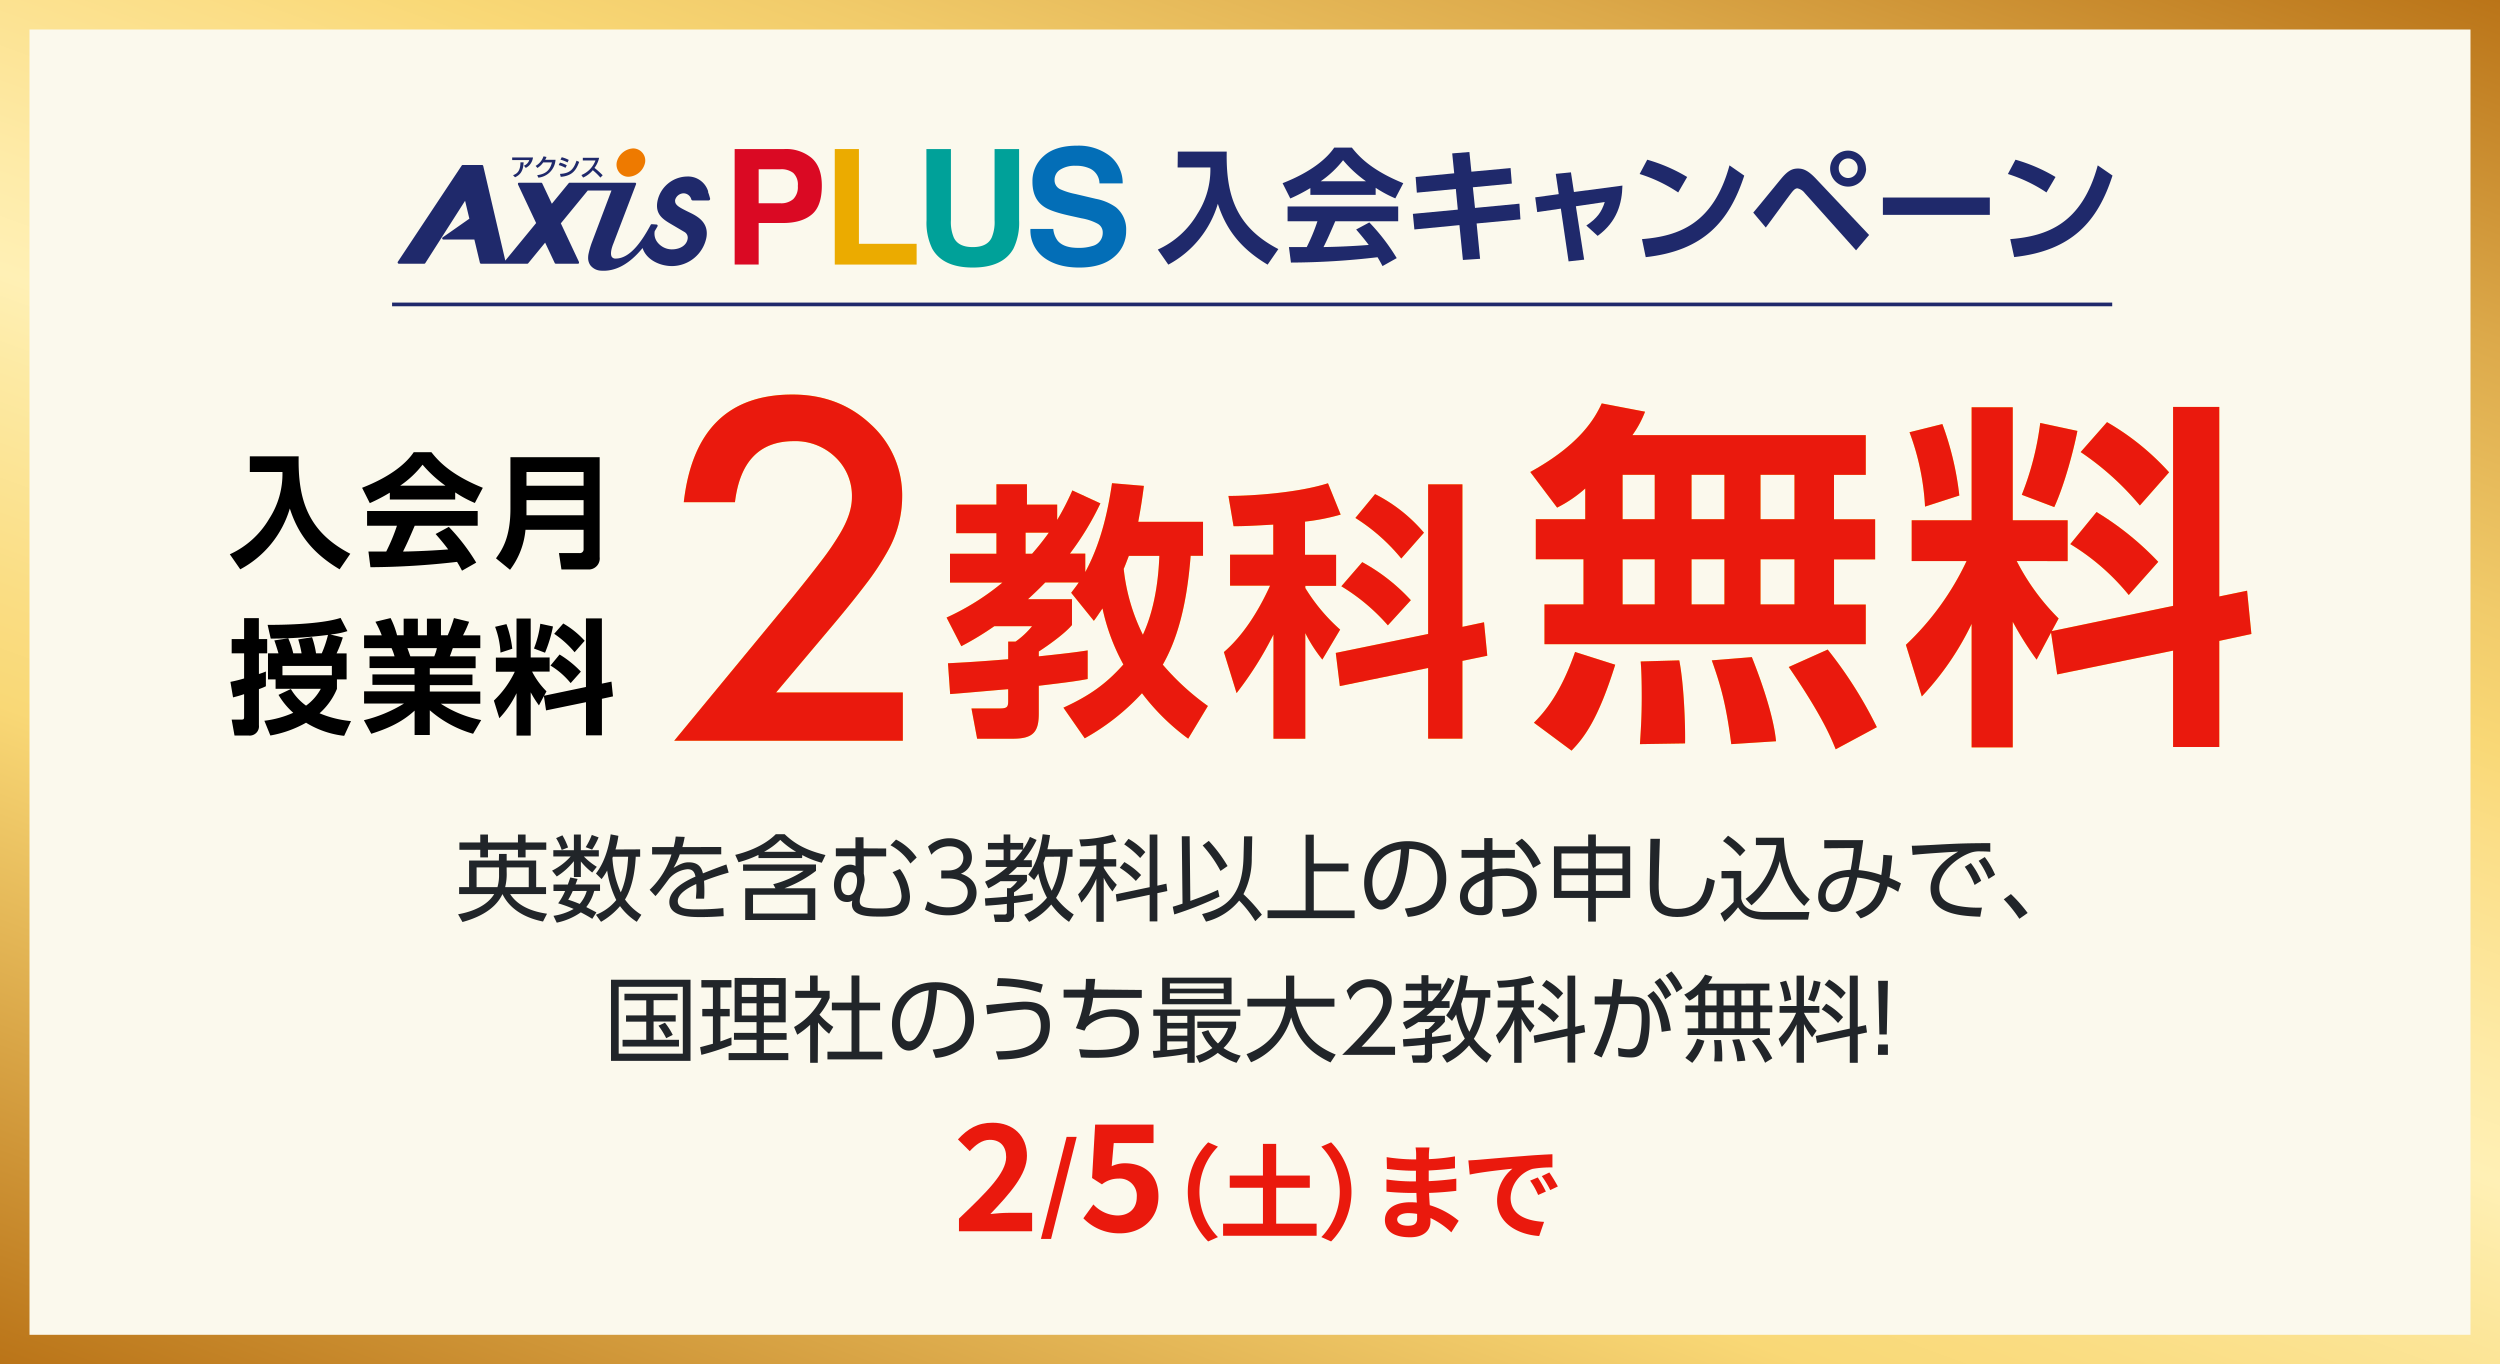 <svg id="レイヤー_1" data-name="レイヤー 1" xmlns="http://www.w3.org/2000/svg" xmlns:xlink="http://www.w3.org/1999/xlink" viewBox="0 0 678 370"><defs><style>.cls-1{fill:#fbf9ed;}.cls-2{fill:url(#名称未設定グラデーション);}.cls-3{fill:#1f296b;}.cls-4{fill:#da0923;}.cls-5{fill:#ebab00;}.cls-6{fill:#00a199;}.cls-7{fill:#036eb7;}.cls-8{fill:#ee7a00;}.cls-9{fill:#212529;}.cls-10{fill:#fff237;}.cls-11{fill:#fff23f;}.cls-12{fill:#ea190d;}.cls-13{fill:none;stroke:#1f296b;stroke-miterlimit:10;}</style><linearGradient id="名称未設定グラデーション" x1="239.89" y1="-827.42" x2="438.11" y2="-282.8" gradientTransform="matrix(1, 0, 0, -1, 0, -370.11)" gradientUnits="userSpaceOnUse"><stop offset="0" stop-color="#ba7418"/><stop offset="0.29" stop-color="#f9d876"/><stop offset="0.34" stop-color="#fadd83"/><stop offset="0.44" stop-color="#fdeaa4"/><stop offset="0.48" stop-color="#fff0b5"/><stop offset="0.53" stop-color="#feeba8"/><stop offset="0.63" stop-color="#fbde87"/><stop offset="0.67" stop-color="#f9d876"/><stop offset="0.73" stop-color="#f1cb6a"/><stop offset="0.85" stop-color="#dca94a"/><stop offset="1" stop-color="#ba7418"/></linearGradient></defs><rect class="cls-1" width="678" height="370"/><path class="cls-2" d="M670,8V362H8V8H670m8-8H0V370H678Z"/><path class="cls-3" d="M319.42,41.12h13.27c-.24,11.78,2.53,20.49,14,26.43l-2.91,4.22c-7.42-4.42-11.3-9.66-13.5-16.51a27.62,27.62,0,0,1-13.43,16.51L314,67.68a23.71,23.71,0,0,0,10.7-9.62,22.29,22.29,0,0,0,3.55-12.65h-8.88Z"/><path class="cls-3" d="M355.37,51a46.77,46.77,0,0,1-5.44,2.83l-2.09-4.15c8.2-3.21,12.22-7,14-9.65h4.79c1.82,2.29,5.13,6.07,13.94,9.65l-2.16,4.12a33,33,0,0,1-5.33-2.87v1.92H355.37Zm19.57,21.16c-.37-.68-.61-1.18-1.35-2.4a207.29,207.29,0,0,1-23.49,1.45L349.56,67h4.83a50.84,50.84,0,0,0,2.9-7h-8.1V56h30v4H362.12c-1.29,3-2.13,4.93-3.18,7,1.08,0,6.72-.13,12.26-.57-.75-1-1.63-2.13-3.41-4.19l3.57-1.92A54.12,54.12,0,0,1,378.79,70Zm-4.49-23a33.31,33.31,0,0,1-6.21-5.71,27.43,27.43,0,0,1-6.07,5.71Z"/><path class="cls-3" d="M409.67,45.58l.34,4.21-10.57,1,.58,5.6,12.05-1.15.27,4.25-11.88,1.12.94,9.58-4.66.31-.94-9.45-12.22,1.18L383.17,58l12.19-1.15-.54-5.6-10.57,1L383.92,48l10.46-1-.54-5.4,4.66-.38.54,5.34Z"/><path class="cls-3" d="M429.62,70.42l-4.22.47-2.1-14.31-6.41.94-.54-4,6.38-.87-.81-5.5,4.12-.41.81,5.33L440,50.33c-.1,4.73-1.38,9.76-6.72,13.64l-3.07-2.8c2.94-2,4.12-3.61,5-6.38l-7.83,1.15Z"/><path class="cls-3" d="M455.13,52.19a40.6,40.6,0,0,0-10.46-5l2.06-3.88A45.07,45.07,0,0,1,457.56,48Zm-9.82,12.66c10-.81,19.41-4.15,23.73-20l4,2.78C469,60.09,462,68,446.32,69.74Z"/><path class="cls-3" d="M475.48,57.66c1.28-1.49,6.65-8.1,7.76-9.42,1.76-2.06,2.94-2.53,4.36-2.53s2.77.47,5.06,2.94L506.9,63.73l-3.54,4.16L489.45,52.36a3.35,3.35,0,0,0-2-1.28c-.67,0-1.21.67-1.85,1.52-1.12,1.45-5.74,7.83-6.72,9.11Zm30.61-11.95a4.88,4.88,0,1,1-4.9-4.86h0a4.88,4.88,0,0,1,4.86,4.86Zm-7.42,0a2.57,2.57,0,0,0,2.56,2.57,2.61,2.61,0,0,0,2.57-2.57,2.57,2.57,0,1,0-5.13-.32A1.71,1.71,0,0,0,498.67,45.71Z"/><path class="cls-3" d="M539.64,53.57v4.7h-29v-4.7Z"/><path class="cls-3" d="M555,52.19a40.6,40.6,0,0,0-10.46-5l2.06-3.88A45.28,45.28,0,0,1,557.46,48Zm-9.82,12.66c10-.81,19.41-4.15,23.73-20l4,2.76c-4,12.46-11,20.39-26.67,22.11Z"/><path class="cls-4" d="M220.13,58.19c-1.84,1.53-4.46,2.3-7.86,2.29h-6.52V71.75h-6.51V40.42H212.7a10.84,10.84,0,0,1,7.41,2.42q2.77,2.43,2.77,7.51C222.88,54,222,56.66,220.13,58.19Zm-5-11.29a5.29,5.29,0,0,0-3.48-1h-5.9v9.23h5.9A5,5,0,0,0,215.13,54a4.58,4.58,0,0,0,1.24-3.57A4.33,4.33,0,0,0,215.13,46.9Z"/><path class="cls-5" d="M226.39,40.42h6.55v25.7h15.65v5.63h-22.2Z"/><path class="cls-6" d="M251.24,40.42h6.65V59.66a10.88,10.88,0,0,0,.76,4.72c.79,1.75,2.52,2.63,5.17,2.63s4.36-.88,5.15-2.63a10.88,10.88,0,0,0,.76-4.72V40.42h6.65V59.68a16.07,16.07,0,0,1-1.55,7.78q-2.88,5.1-11,5.1t-11-5.1a16.07,16.07,0,0,1-1.55-7.78Z"/><path class="cls-7" d="M285.65,62.08a6.25,6.25,0,0,0,1.2,3.21q1.62,1.93,5.57,1.93a12,12,0,0,0,3.85-.51,3.64,3.64,0,0,0,2.79-3.63,2.65,2.65,0,0,0-1.37-2.4,14.25,14.25,0,0,0-4.35-1.47L290,58.47q-5-1.11-6.87-2.41C281,54.62,280,52.36,280,49.28a9,9,0,0,1,3.1-7c2.07-1.86,5.1-2.78,9.1-2.78a14,14,0,0,1,8.56,2.62,9.36,9.36,0,0,1,3.71,7.62h-6.29a4.52,4.52,0,0,0-2.53-4,8.73,8.73,0,0,0-3.9-.78,7.4,7.4,0,0,0-4.14,1A3.23,3.23,0,0,0,286,48.82a2.68,2.68,0,0,0,1.53,2.5,19,19,0,0,0,4.16,1.3l5.5,1.3a13.9,13.9,0,0,1,5.42,2.27,7.71,7.71,0,0,1,2.8,6.4,9,9,0,0,1-3.32,7.13q-3.33,2.84-9.38,2.84T283,69.76a9.21,9.21,0,0,1-3.55-7.68Z"/><path class="cls-3" d="M144.55,42.71a3.91,3.91,0,0,1-.75,1.82,3.29,3.29,0,0,1-1.22,1l-.49-.59a2.47,2.47,0,0,0,1.45-1.53H138.9v-.7Zm-5.41,4.81c1-.4,2-1,2-3.5H142c-.08,2.54-1.06,3.46-2.32,4.06Z"/><path class="cls-3" d="M150.66,43.34A5.21,5.21,0,0,1,146,48.18l-.31-.67c2.15-.32,3.41-1.14,4-3.47h-2.36a5.54,5.54,0,0,1-1.58,1.51l-.49-.56a4.68,4.68,0,0,0,2.14-2.59l.81.16a3.28,3.28,0,0,1-.37.78Z"/><path class="cls-3" d="M153.92,44.05A9.33,9.33,0,0,0,152,43.3l.34-.66a8.19,8.19,0,0,1,1.91.73Zm-.56,1.47a8.67,8.67,0,0,0-1.84-.75l.34-.67a7.59,7.59,0,0,1,1.85.73Zm-1.49,1.64c2.48-.13,3.63-1,4.48-3.58l.72.32c-.79,2.23-1.87,3.8-5,4.06Z"/><path class="cls-3" d="M157.68,47.47a6.83,6.83,0,0,0,3.81-3.95h-3.43V42.8h4.42a6.82,6.82,0,0,1-1.26,2.73,25.75,25.75,0,0,1,2.23,2l-.62.63a17.7,17.7,0,0,0-2.06-2,7.29,7.29,0,0,1-2.63,2Z"/><path class="cls-8" d="M170.45,47.94a4.81,4.81,0,0,0,4.49-3.82,3.22,3.22,0,0,0-.71-2.68,3.31,3.31,0,0,0-2.55-1.19A4.86,4.86,0,0,0,167.26,44a3.41,3.41,0,0,0,.71,2.8,3.19,3.19,0,0,0,2.48,1.14"/><path class="cls-3" d="M192.08,52a5.7,5.7,0,0,0-5.74-4.13,8.35,8.35,0,0,0-8.05,6.76c-.58,3.3,1.22,4.67,3.46,6l3.78,2.23a1.78,1.78,0,0,1,.94,2c-.3,1.66-2,2.77-4.31,2.77a5,5,0,0,1-4-2.11,3.78,3.78,0,0,1-.6-2.83c.25-.42.51-.86.76-1.31a.36.36,0,0,0,0-.32.33.33,0,0,0-.27-.17l-1.26-.09a.33.33,0,0,0-.32.18c-2.11,3.92-5.39,9.14-9.47,9.14a1.17,1.17,0,0,1-1.07-.45c-.42-.63-.25-2,.46-3.72L172.48,50a.32.32,0,0,0,0-.3.33.33,0,0,0-.27-.15H154.5a.37.37,0,0,0-.26.12l-4.58,5.59-2.6-5.52a.32.32,0,0,0-.3-.19h-6a.33.33,0,0,0-.28.16.34.34,0,0,0,0,.17.38.38,0,0,0,0,.15l4.92,10.46c-.23.28-6.93,8.45-8.36,10.18L131.05,45a.34.34,0,0,0-.33-.26H125.5a.36.36,0,0,0-.28.15L107.89,71a.3.3,0,0,0,0,.34.32.32,0,0,0,.29.18h6.88a.33.33,0,0,0,.28-.16l10.79-16.91c.11.45.58,2.42,1.16,4.86l-7.22,5.06a.33.33,0,0,0-.13.37.34.34,0,0,0,.32.23h8.39l1.5,6.29a.34.34,0,0,0,.33.26h6.32a.38.38,0,0,0,.15,0H143a.33.33,0,0,0,.25-.12l4.59-5.6,2.6,5.53a.35.35,0,0,0,.3.19h6a.33.33,0,0,0,.28-.16.49.49,0,0,0,0-.17.33.33,0,0,0,0-.14L152.1,60.57l7.3-8.9h6.43l-5.24,13.88a22.45,22.45,0,0,0-1,3.4,5.55,5.55,0,0,0-.09,1,3.42,3.42,0,0,0,.61,2,3.82,3.82,0,0,0,2.66,1.44c4,.37,7.88-1.69,11.5-6.13.95,3.09,4.56,4.9,8,4.9a9.58,9.58,0,0,0,9.29-7.65,6.23,6.23,0,0,0,.12-1.22c0-2.94-2.16-4.44-4.34-5.51l-.9-.44c-2-1-3.35-1.66-3.35-2.8a1.41,1.41,0,0,1,0-.29,2.43,2.43,0,0,1,2.29-1.82,2.19,2.19,0,0,1,2.1,1.64.41.41,0,0,0,.39.29h4.3a.41.41,0,0,0,.32-.15.46.46,0,0,0,.09-.36A18,18,0,0,0,192,52"/><path class="cls-9" d="M135.34,231.58h2.07v1.79h8v7.22h2.68v1.88h-9.74c1.53,2.37,4.43,4.52,10,5.33l-1.09,2.12c-8-1.63-10.25-6-11-7.45-2.19,4.8-7.85,6.76-10.84,7.58l-1.19-2.1c4.28-.76,8-2.52,9.79-5.48h-9.51v-1.88h2.7v-7.22h8.08Zm-3-5.25v2.14h8.13v-2.14h2.07v2.14h5.61v2h-5.61v2.06h-2.07v-2.06h-8.13v2.06h-2.09v-2.06h-5.66v-2h5.66v-2.14Zm3,8.9h-6.09v5.36h5.66a11.46,11.46,0,0,0,.43-3.45Zm2.07,1.28a14.74,14.74,0,0,1-.41,4.08h6.4v-5.36h-6Z"/><path class="cls-9" d="M150.06,232.27v-1.7h5.58v-4.24h1.89v4.24h4.87v1.7h-4.06a17.67,17.67,0,0,0,3.52,2.81l-1.25,1.55a17.85,17.85,0,0,1-3.08-3v4.21h-1.89v-4.29A19.12,19.12,0,0,1,151,237.7l-1.28-1.58a17,17,0,0,0,5.05-3.85Zm6.58,6.1c-.31.86-.41,1.12-.57,1.5h6.66v1.76h-1.58A12.4,12.4,0,0,1,159,246l2.75,1.43-1.12,1.76c-.77-.46-1.35-.84-3.11-1.76a17.57,17.57,0,0,1-6.53,2.8l-.89-1.86a15.89,15.89,0,0,0,5.48-1.86,35.3,35.3,0,0,0-4.21-1.53,17.19,17.19,0,0,0,1.89-3.34H150.1v-1.76H154c.36-1,.51-1.45.67-1.91Zm-4.31-7.86a15.18,15.18,0,0,0-1.51-3.21l1.71-.76a17.89,17.89,0,0,1,1.53,3.29Zm3,11.12A17.74,17.74,0,0,1,154.1,244a32.72,32.72,0,0,1,3.11,1.15,9.16,9.16,0,0,0,1.91-3.52Zm3.51-11.88a18.72,18.72,0,0,0,1.66-3.32l1.84.67a19.42,19.42,0,0,1-1.76,3.31Zm14.77.59v2h-1.2c-.08,1.52-.38,7.54-2.91,11.6a15.28,15.28,0,0,0,4.44,4.15L172.69,250a17,17,0,0,1-4.54-4.26A19.45,19.45,0,0,1,163,250l-1.38-1.91a13.38,13.38,0,0,0,5.51-4,27,27,0,0,1-2.47-8,14.89,14.89,0,0,1-1.51,2.32l-1.53-1.51c.84-1.12,3-4.05,4-10.63l2.09.41a25.91,25.91,0,0,1-.79,3.7Zm-7.4,2c0,.07-.1.28-.12.38a26.61,26.61,0,0,0,2.26,9.28c.54-1.1,1.74-4.23,2-9.66Z"/><path class="cls-9" d="M195.6,229.7v2H184.35a21,21,0,0,1-1.68,3.67c1.79-1.07,2.81-1.51,4.08-1.51,1.73,0,3.37.57,3.88,3,.58-.23,4.08-1.63,6.37-2.42l.61,2.21c-2.06.59-3.87,1.15-6.68,2.22.08.9.1,2,.1,2.91,0,.36,0,1.12-.07,1.94h-2.22c0-.59.13-1.53.13-2.45,0-.43,0-.87-.05-1.53-2,.92-5,2.55-5,4.64,0,2.24,2.83,2.24,5.63,2.24a65.8,65.8,0,0,0,6.73-.35l.08,2.19c-1.45.1-3.67.25-6.09.25-2.88,0-8.65,0-8.65-4.1,0-3.47,4.57-5.76,7.09-6.88-.28-1.51-1-2-2.17-2a7.56,7.56,0,0,0-5,2.6c-1.18,1.61-2.86,3.85-3.68,4.69l-1.58-1.71a22.06,22.06,0,0,0,5.92-9.58h-5.25v-2h5.86a18.49,18.49,0,0,0,.54-2.86l2.44.1a26.22,26.22,0,0,1-.63,2.76Z"/><path class="cls-9" d="M217.53,232.71H205.7v-.87a29.77,29.77,0,0,1-5.41,2l-.89-2c2-.49,7.39-2,11-5.61h2.4c3.14,3,6.32,4.46,11.07,5.66l-1,2.09a23.3,23.3,0,0,1-5.3-2.09Zm3.57,8.18v8.62h-19v-8.62h8.19l-.59-1.09a27.62,27.62,0,0,0,8.24-3.63H201.52v-1.73H221.3v1.73a32.7,32.7,0,0,1-8.54,4.72Zm-2.1,1.76H204.22v5.1H219ZM215.9,231a21.83,21.83,0,0,1-4.29-3.23,19,19,0,0,1-4.38,3.23Z"/><path class="cls-9" d="M240.33,230.11v2.14h-6.07v4.69a8.91,8.91,0,0,1,.23,1.71,11.33,11.33,0,0,1-1,4,5.7,5.7,0,0,0-.33,1.73c0,1.43.94,2,5.22,2,2.88,0,6.12,0,6.12-3.44a11.93,11.93,0,0,0-2.44-6.4l2-.86a13.52,13.52,0,0,1,2.73,7.42c0,5.48-5.1,5.48-8.21,5.48s-7.54-.08-7.54-3.34a6.64,6.64,0,0,1,.1-1,2.55,2.55,0,0,1-1.45.38c-2.86,0-3.52-2.88-3.52-4.56,0-3,1.7-5.56,4.41-5.56a2.87,2.87,0,0,1,1.43.36v-2.65h-5.33v-2.14H232v-3h2.19v3Zm-12.22,10c0,1.24.34,2.65,2,2.65s2.32-2.3,2.32-3.95c0-1.48-.54-2.27-1.86-2.27s-2.46,1.46-2.46,3.54Zm18.79-5.92a14.59,14.59,0,0,0-5.4-4.95l1.5-1.55a15.23,15.23,0,0,1,5.61,4.87Z"/><path class="cls-9" d="M251.57,244.46a9.88,9.88,0,0,0,5.56,1.61c3.95,0,5.31-2.3,5.31-4.11,0-2.14-1.84-3.72-5.31-3.72h-1.86v-2.17h1.89c3,0,4.1-1.86,4.1-3.41,0-2-1.55-3.14-3.77-3.14a6.32,6.32,0,0,0-4.9,2.29l-.91-2.21a8.68,8.68,0,0,1,5.81-2.27c2.9,0,6.09,1.65,6.09,5.2a4.6,4.6,0,0,1-3,4.41c2.68.87,4.26,2.6,4.26,5.2s-1.89,6.1-7.75,6.1a12.63,12.63,0,0,1-6.25-1.56Z"/><path class="cls-9" d="M281.13,227.79a25.56,25.56,0,0,1-3.57,5.5h2.27v1.86h-4a27.37,27.37,0,0,1-2.32,2.12h5v1.61A14.92,14.92,0,0,1,275,242v1c1.68-.15,3.47-.44,5.08-.67v1.79c-.92.18-2.45.46-5.08.79v3a1.84,1.84,0,0,1-1.53,2.11,1.75,1.75,0,0,1-.56,0h-3.06l-.36-2h2.89c.4,0,.68-.11.68-.62v-2.27c-1.88.23-4.13.41-5.81.51l-.15-2c1.48-.08,4.36-.31,6-.44v-2.32H274a9.35,9.35,0,0,0,1.88-1.89h-4.56a27.83,27.83,0,0,1-3.29,1.94l-.89-1.81a24.23,24.23,0,0,0,6.06-4h-5.86v-1.86h4.84v-2.88h-4.25V228.6h4.25v-2.29H274v2.29h3.5v1.68a19,19,0,0,0,1.81-3.31Zm-6.07,5.5a23.93,23.93,0,0,0,2.34-2.88H274v2.88Zm15.81-3v2.07h-1.33c-.51,6-1.84,9.1-3.14,11.14a20,20,0,0,0,4.8,4.51l-1.28,2a20.15,20.15,0,0,1-4.82-4.71,18.84,18.84,0,0,1-6,4.71l-1.33-1.93a16.36,16.36,0,0,0,6.17-4.62,23.43,23.43,0,0,1-2.35-6.55c-.4.71-.73,1.17-1.12,1.76l-1.6-1.51c1.14-1.55,2.88-4.13,3.9-10.91l2,.23c-.28,1.91-.49,2.86-.72,3.85Zm-7.35,2.07A14.39,14.39,0,0,1,283,234a20.74,20.74,0,0,0,2.22,7.57,22,22,0,0,0,2.32-9.25Z"/><path class="cls-9" d="M299.33,233h3.39v2h-3.39v.33a23.76,23.76,0,0,0,3.55,4.62l-1.2,1.81a21,21,0,0,1-2.35-3.7V250h-2v-11.7a21.3,21.3,0,0,1-4.05,6.48l-.9-2.22a24.16,24.16,0,0,0,4.77-7.55h-4.31v-2h4.49v-3.78c-2.32.26-3.37.29-4.18.31l-.44-1.89a33.48,33.48,0,0,0,9.11-1.35l.94,1.89c-.82.2-1.81.48-3.42.74Zm17,6.65.25,2-2.7.58v7.65h-2.09v-7.21l-8.93,1.86-.25-2,9.18-1.93V226.33h2.09V240.2Zm-8.29-.74a22,22,0,0,0-4.36-3.57l1.25-1.55a21.83,21.83,0,0,1,4.54,3.52Zm1.17-6.22a24.28,24.28,0,0,0-4.33-3.7l1.17-1.5a19.63,19.63,0,0,1,4.56,3.6Z"/><path class="cls-9" d="M330.72,243.16A96.36,96.36,0,0,1,318.46,248l-.41-2.09c1.07-.31,1.76-.54,2.65-.84l-.2-18.28h2.14l.18,17.54c2.91-1.05,4.84-1.76,7.5-3ZM326,247.9c5.86-1.48,10.94-4.31,11.24-15.37l.15-5.71h2.22l-.13,5.84a21.15,21.15,0,0,1-2.26,9.84,41.87,41.87,0,0,1,5,5.56l-1.79,1.76a31.39,31.39,0,0,0-4.36-5.58,17,17,0,0,1-9,5.71Zm5-11.7a34.89,34.89,0,0,0-4.84-6.91l1.66-1.25a38.2,38.2,0,0,1,5.1,6.83Z"/><path class="cls-9" d="M356.3,234.19h9.41v2.14H356.3v10.58h11.07V249H343.76v-2.12h10.32V226.36h2.22Z"/><path class="cls-9" d="M381,246.4c2.63-.28,8.82-1,8.82-8.31,0-2-.61-7.63-7.62-7.86-.23,3-.74,9.23-3.37,13.44-1.5,2.37-3.13,3-4.28,3-2.5,0-4.59-3-4.59-7.17,0-6.93,5-11.37,11.78-11.37,8.26,0,10.48,5.71,10.48,10a10.28,10.28,0,0,1-3.42,8,13.21,13.21,0,0,1-7,2.53ZM375.73,232a9.19,9.19,0,0,0-3.54,7.54c0,1.74.63,4.67,2.44,4.67,1.08,0,1.84-.94,2.5-2.07,2.15-3.67,2.55-8.84,2.81-11.77A9.59,9.59,0,0,0,375.73,232Z"/><path class="cls-9" d="M404.75,235.84a17.06,17.06,0,0,1,3.19-.3,10.72,10.72,0,0,1,6.32,1.58,6.25,6.25,0,0,1,2.5,5.12c0,2.2-1,4.62-4.54,5.79a15.12,15.12,0,0,1-4.54.61l-.38-2.11c2.27,0,7-.13,7-4.36,0-1.61-.87-4.62-6.07-4.62a18.36,18.36,0,0,0-3.47.31v7.8c0,1.2-.43,2.55-3.19,2.55-3.39,0-5.63-2-5.63-5,0-4.33,4.26-6,6.58-6.88v-3.7h-6.15v-2.12h6.15v-3.23h2.24v3.23h6.07v2.12h-6.07Zm-2.22,2.6c-1.5.64-4.43,1.87-4.43,4.64,0,1.41,1,2.94,3.39,2.94.86,0,1-.26,1-.74Zm10.2-11a18.57,18.57,0,0,1,5.15,6.73l-2.09,1.23a19.24,19.24,0,0,0-4.82-6.71Z"/><path class="cls-9" d="M430.71,249.94v-6.42h-9.28v-14h9.28v-3.21h2.09v3.21h9.31v14H432.8v6.42Zm-7.24-18.48v4.08h7.24v-4.08Zm0,5.89v4.26h7.24v-4.26ZM440,231.46h-7.2v4.08H440Zm0,5.89h-7.2v4.26H440Z"/><path class="cls-9" d="M450.17,227.48c-.23,6.88-.34,9.92-.34,12.34,0,3.26.16,6.68,4.95,6.68,6.6,0,7.45-4.59,8.16-8.46l2.14.79c-.81,4.61-2.47,9.86-10.22,9.86-7,0-7.45-4.66-7.45-9.1,0-1.91.16-10.38.18-12.11Z"/><path class="cls-9" d="M472.22,236.2v7.52c.57,2.83,3.29,3.62,6.1,3.62h12.39l-.36,2.07h-11.7c-4.92,0-6.45-2.17-7.29-3.34a27.23,27.23,0,0,1-3.67,3.92l-1.1-2.26a19.64,19.64,0,0,0,3.57-3.12v-6.4h-3.29v-2Zm-.35-4a24.24,24.24,0,0,0-4.59-4.11l1.37-1.45a25.38,25.38,0,0,1,4.7,4Zm1.53,11.55c4.74-3.22,7.7-9,8.36-14.56H476.2v-2h7.6c.13,5,1.4,11.86,7,16.73l-1.5,1.78a22.86,22.86,0,0,1-6.61-12.18,24.14,24.14,0,0,1-7.69,12Z"/><path class="cls-9" d="M503.21,247.32c4.38-1.58,5.71-4.13,6.6-7.83a22.66,22.66,0,0,0-6.12-1.5c-1.38,5.68-2.5,9.33-6.35,9.33a4,4,0,0,1-4.24-3.75,4.14,4.14,0,0,1,0-.61c0-1.25.46-6.73,8.8-7.07.35-1.83.68-4.1.84-5.91l-8,.08v-2.22H505.3c-.33,2.55-.41,3.11-1.25,8.13a25,25,0,0,1,6.15,1.35,50.36,50.36,0,0,0,.56-5.48l2.42.18c-.18,1.83-.38,4-.76,6.09a27.8,27.8,0,0,1,3.13,1.46l-.76,2.29a19.36,19.36,0,0,0-2.86-1.48c-.61,2.5-1.91,6.76-7.34,8.7Zm-5.38-8.7a4.8,4.8,0,0,0-2.71,4.21c0,.48.13,2.47,2.07,2.47,2.29,0,3-1.91,4.33-7.44a8.4,8.4,0,0,0-3.69.76Z"/><path class="cls-9" d="M539.77,231c-1.09-.08-1.89-.1-2.6-.1a7.2,7.2,0,0,0-2.57.3c-3.68,1.23-8.67,5.18-8.67,9.56,0,3.32,2.45,4.36,5.15,4.93a30,30,0,0,0,6.42.45l-.46,2.48c-5-.21-13.48-.56-13.48-7.7,0-4.85,4.46-8.19,7.47-9.95-.74,0-9.57.56-12.34.9l-.21-2.5c1.25,0,5.66-.23,7-.31,6-.33,8.44-.38,14.28-.41Zm-5.28,3.06a21.93,21.93,0,0,1,2.81,4.82L535.51,240a21.51,21.51,0,0,0-2.67-4.92Zm3.78-1.63a22.29,22.29,0,0,1,2.8,4.82l-1.78,1.12a23,23,0,0,0-2.68-4.92Z"/><path class="cls-9" d="M547.65,249.18a37.08,37.08,0,0,0-4.23-5.28l1.94-1.43a39.48,39.48,0,0,1,4.54,5.13Z"/><path class="cls-9" d="M187.27,265.7v22H165.7v-22Zm-2.09,1.92H167.79v18.13h17.39Zm-1.4,3.64h-6.53v4.08h6v1.71h-6V282h6.89v1.81h-15.3V282h6.42v-4.92h-5.48v-1.71h5.48v-4.08h-5.91V269.5h14.43Zm-3.11,10.3a21.45,21.45,0,0,0-2.09-3.39l1.76-.81a17.86,17.86,0,0,1,2.11,3.31Z"/><path class="cls-9" d="M198.39,283.43a69,69,0,0,1-8.18,2.65l-.33-2.09c.89-.21,2.29-.62,3.46-.92v-7.45h-2.88v-2h2.88V267.8h-3.13v-2h8.16v2h-3v5.83h2.53v2h-2.53v6.81c1.25-.43,2-.74,3-1.1Zm14.69-18.18v12h-5.92v2.91h6.17V282h-6.17v3.6h6.63v1.91H197.6V285.6h7.57V282h-6.12v-1.88h6.12v-2.91h-5.94v-12Zm-7.91,1.83h-4v3.29h4Zm0,5h-4v3.34h4Zm6-5h-4v3.29h4Zm0,5h-4v3.34h4Z"/><path class="cls-9" d="M221.78,288.24h-2.07V277.92a24.63,24.63,0,0,1-3.49,2.7l-.87-2.09a18.55,18.55,0,0,0,7.47-7.9h-7.14v-1.92h4v-4.15h2.07v4.15H225v1.94a17.61,17.61,0,0,1-2.77,4.51A18.3,18.3,0,0,0,226,278.5l-1.15,1.86a17.32,17.32,0,0,1-3-3.05Zm11.29-23.68v7.37h5.61V274h-5.61v11.22h6.2v2.09H224.4v-2.09h6.53V274H225.6v-2.09h5.33v-7.37Z"/><path class="cls-9" d="M252.94,284.65c2.62-.28,8.82-1,8.82-8.31,0-2-.61-7.63-7.63-7.86-.23,3-.74,9.23-3.36,13.44-1.51,2.37-3.14,3-4.29,3-2.49,0-4.58-3-4.58-7.17,0-6.93,5-11.37,11.78-11.37,8.26,0,10.47,5.71,10.47,10a10.24,10.24,0,0,1-3.41,8,13.21,13.21,0,0,1-7,2.53Zm-5.28-14.43a9.18,9.18,0,0,0-3.55,7.54c0,1.74.64,4.67,2.45,4.67,1.07,0,1.84-.94,2.5-2.07,2.14-3.67,2.55-8.84,2.81-11.77A9.59,9.59,0,0,0,247.66,270.22Z"/><path class="cls-9" d="M270.1,285.13c4.66-.07,12.16-.3,12.16-6.91,0-4-2.45-4.43-4.51-4.43a88.51,88.51,0,0,0-10,1.3l-.28-2.5c1.63-.13,8.82-.94,10.27-.94,3.27,0,7,.68,7,6.4,0,8.92-9.23,9.2-14,9.33Zm12.11-15.91a39.77,39.77,0,0,0-11.86-1.81l.28-2.14A45.27,45.27,0,0,1,282.82,267Z"/><path class="cls-9" d="M309.65,268.48v2.15H296.46a24.55,24.55,0,0,1-1.12,4.94,12.51,12.51,0,0,1,6.63-1.86c5.71,0,6.91,3.82,6.91,6.17,0,6.94-7.8,7-12.42,7-1.63,0-2.47-.05-3.31-.1l-.48-2.25c.89.08,2.34.21,4.41.21,4.84,0,9.33-.51,9.33-4.82,0-3.14-2.14-4.18-4.79-4.18a9.74,9.74,0,0,0-7,2.78c-.1.2-.43.89-.51,1l-2.34-.69a30.56,30.56,0,0,0,2.32-8.28h-5.64V268.4h5.92c.1-1.42.13-1.93.13-2.93l2.52,0c-.1,1-.13,1.4-.3,2.88Z"/><path class="cls-9" d="M312.66,285a16.26,16.26,0,0,0,2-.11v-9.4h-1.89v-1.71h23.61v1.71H324v12.74h-2v-2.47c-2.29.49-6.32.92-9.13,1.17ZM334,265.14v7.22H315.18v-7.22ZM322,275.5h-5.46v1.91H322Zm0,3.44h-5.46v1.94H322Zm-5.46,5.84c1.61-.13,3.93-.39,5.46-.62v-1.73h-5.46Zm15.3-18.08H317.27v1.43h14.61Zm0,2.7H317.27v1.51h14.61Zm3.5,18.84a16.56,16.56,0,0,1-5.08-2.7,16.49,16.49,0,0,1-5,2.7l-.92-1.86a15.11,15.11,0,0,0,4.46-2.16,13.07,13.07,0,0,1-2.9-4.29l1.81-.56a11.11,11.11,0,0,0,2.6,3.62,10.8,10.8,0,0,0,2.73-4.21h-8.32v-1.73h10.51v1.73a12.92,12.92,0,0,1-3.42,5.44,14.28,14.28,0,0,0,4.67,2.06Z"/><path class="cls-9" d="M348.77,264.58H351v6.25h10.9V273H351.39c1.58,6.68,4.51,10.4,10.86,13l-1.42,2.14c-5.31-2.5-9-6.07-10.66-12.24a18.89,18.89,0,0,1-10.89,12.19l-1.22-2.2c3.8-1.48,9.23-4.61,10.58-12.92H338.29v-2.12h10.48Z"/><path class="cls-9" d="M378.34,283.88v2.2H364c1.61-1.58,4.34-4.24,7-7.35,3.06-3.54,4.08-5.22,4.08-7.29a3.57,3.57,0,0,0-3.44-3.68h-.34c-3.16,0-4.64,2.65-5.1,3.47l-1-2.55a7.42,7.42,0,0,1,6.07-3.11c2.55,0,6.17,1.45,6.17,5.84,0,1.93-.58,3.54-2.62,6.17a80.88,80.88,0,0,1-5.56,6.29Z"/><path class="cls-9" d="M394.44,266a25.56,25.56,0,0,1-3.57,5.5h2.26v1.86h-3.95a27.37,27.37,0,0,1-2.32,2.12h5v1.61a14.57,14.57,0,0,1-3.49,3.11v1c1.68-.15,3.47-.44,5.08-.67v1.79c-.92.18-2.45.46-5.08.79v3a1.84,1.84,0,0,1-1.53,2.11,1.75,1.75,0,0,1-.56,0h-3.06l-.36-2h2.88c.41,0,.69-.11.69-.62v-2.27c-1.88.23-4.13.41-5.81.51l-.15-2c1.48-.08,4.36-.31,6-.44v-2.32h.84a9.4,9.4,0,0,0,1.89-1.89h-4.56a27.83,27.83,0,0,1-3.29,1.94l-.89-1.81a24.23,24.23,0,0,0,6.06-4h-5.86v-1.86h4.84v-2.88h-4.25v-1.81h4.25v-2.29h1.89v2.29h3.49v1.68a17.13,17.13,0,0,0,1.81-3.31Zm-6.07,5.5a23.93,23.93,0,0,0,2.34-2.88h-3.39v2.88Zm15.8-3v2.07h-1.32c-.51,6-1.84,9.1-3.14,11.14a20,20,0,0,0,4.8,4.51l-1.28,2a20.15,20.15,0,0,1-4.82-4.71,18.84,18.84,0,0,1-6,4.71l-1.32-1.93a16.44,16.44,0,0,0,6.17-4.62,23.43,23.43,0,0,1-2.35-6.55c-.4.71-.74,1.17-1.12,1.76l-1.6-1.51c1.14-1.55,2.88-4.13,3.9-10.91l2,.23c-.28,1.91-.49,2.86-.72,3.85Zm-7.34,2.07a14.39,14.39,0,0,1-.56,1.68,20.74,20.74,0,0,0,2.22,7.57,22,22,0,0,0,2.32-9.25Z"/><path class="cls-9" d="M412.64,271.29H416v1.91h-3.39v.33a23.38,23.38,0,0,0,3.55,4.62L415,280a20.13,20.13,0,0,1-2.35-3.7v11.93h-2v-11.7a21.14,21.14,0,0,1-4.06,6.48l-.89-2.22a24.16,24.16,0,0,0,4.77-7.55h-4.31v-1.91h4.49v-3.78c-2.32.26-3.37.29-4.18.31L406,266a33.48,33.48,0,0,0,9.11-1.35l.94,1.89c-.82.2-1.81.48-3.42.74Zm17,6.65.26,2-2.7.58v7.65h-2.09V281l-8.93,1.86-.25-2,9.18-1.93V264.58h2.09v13.87Zm-8.28-.74a22,22,0,0,0-4.36-3.57l1.25-1.55a21.83,21.83,0,0,1,4.54,3.52Zm1.17-6.22a24.28,24.28,0,0,0-4.33-3.7l1.17-1.5a19.84,19.84,0,0,1,4.56,3.6Z"/><path class="cls-9" d="M432.23,285.77a44.81,44.81,0,0,0,4.48-13.36h-4.23v-2.17h4.59c.23-1.71.33-2.76.49-4.79l2.42.22c-.23,2-.33,2.89-.61,4.57h2.9c3.42,0,5.13,1.12,5.13,6.3,0,10-3.21,10.25-5.33,10.25a16.51,16.51,0,0,1-3.14-.36l-.12-2.27a14.4,14.4,0,0,0,2.85.41c1.56,0,2.45-.72,2.91-2.6a25.13,25.13,0,0,0,.64-5.66c0-2.25-.16-4-2.78-4H439a57.59,57.59,0,0,1-4.64,14.48Zm18.41-5.94c-.26-3-1.1-7.06-3.88-9.79l1.66-1.28c1,1.05,3.8,3.85,4.71,10.71Zm-.44-14.58a22,22,0,0,1,3.06,4.53L451.63,271a21.13,21.13,0,0,0-2.93-4.64Zm3.11-1.81a21.33,21.33,0,0,1,3,4.53l-1.63,1.15a21.35,21.35,0,0,0-2.94-4.61Z"/><path class="cls-9" d="M479.86,266.75v1.84h-2.47v4.1h3.26v1.84h-3.26v4.36H480v1.81H457.68v-1.81h2.88v-4.36h-3.5v-1.84h3.5v-3a10.88,10.88,0,0,1-2.4,1.7l-1.4-1.65a13.07,13.07,0,0,0,5.66-5.43l2,.56a10,10,0,0,1-1.15,1.91Zm-22.8,20.14a14.1,14.1,0,0,0,3.17-5.17l2,.53a16.11,16.11,0,0,1-3.29,6Zm8.47-18.3h-3.06v4.1h3.06Zm0,5.94h-3.06v4.36h3.06Zm-.64,13.31a20.49,20.49,0,0,0,.13-2.6,21,21,0,0,0-.18-3.17h1.91a32,32,0,0,1,.31,5.79Zm5.53-19.25h-3v4.1h3Zm0,5.94h-3v4.36h3Zm.74,13.31a24.94,24.94,0,0,0-1.37-5.84l1.91-.18a23.7,23.7,0,0,1,1.63,5.84Zm4.31-19.25h-3.21v4.1h3.21Zm0,5.94h-3.21v4.36h3.21Zm3.22,13.69a29,29,0,0,0-3.57-5.92l1.83-.84a30.9,30.9,0,0,1,3.7,5.56Z"/><path class="cls-9" d="M482.62,274.68v-1.86h4.61v-8.24h2v8.24h4.18v1.86h-4.18a17,17,0,0,0,3.44,4.84l-1.22,1.81a19.75,19.75,0,0,1-2.22-3.62v10.51h-2v-10.4a22.77,22.77,0,0,1-4,6.12l-.87-2.2a22.66,22.66,0,0,0,4.74-7.06Zm1.35-3.06a22.67,22.67,0,0,0-1.25-5.2l1.68-.46a26.15,26.15,0,0,1,1.4,5.15Zm6.37-.54a20.93,20.93,0,0,0,1.53-5.15l1.86.39a20.62,20.62,0,0,1-1.71,5.35ZM506.05,278l.28,2-2.5.54v7.7h-2.17V281l-8.9,1.86-.33-1.91,9.23-2V264.58h2.17v13.9Zm-7.58-.56a17.09,17.09,0,0,0-4.43-3.69l1.22-1.53a19.61,19.61,0,0,1,4.59,3.62Zm.74-6.57a21.94,21.94,0,0,0-4.38-3.78l1.22-1.45a20.79,20.79,0,0,1,4.52,3.62Z"/><path class="cls-9" d="M509.34,283.25H512v2.83h-2.7ZM512,266l-.31,14.55h-2L509.36,266Z"/><path class="cls-10" d="M210.48,187.79h34.37v13.09h-62l32-38.79q4.71-5.79,7.91-10a75.15,75.15,0,0,0,4.88-7.11q3.41-5.61,3.4-10.1A14.42,14.42,0,0,0,226.56,124a15.61,15.61,0,0,0-11.24-4.36q-14,0-16,16.56H185.44Q188.78,107,214.91,107q12.6,0,21.15,8a26,26,0,0,1,8.61,19.84,30.11,30.11,0,0,1-4,14.76,71.84,71.84,0,0,1-5.94,8.94q-3.91,5.16-9.89,12.22Z"/><path class="cls-11" d="M288.4,191.92c7.18-3.29,11.64-6.51,16.26-11.71A55.9,55.9,0,0,1,299,165c-1.17,1.69-1.61,2.42-2.35,3.37l-6.15-7.61c1.17-1.54,1.54-2,2.05-2.79h-9.08c-.73.74-1.83,1.91-4.69,4.54h11.94v7c-2.05,2.42-6.52,5.57-9,7.18V178c6.89-.73,10-1.1,13.26-1.61v7.76c-2.71.51-4.69.81-13.26,1.83v7.55c0,4.9-1.46,6.81-7,6.81H265l-1.54-8.21h7.69c2,0,2.27-.44,2.27-2v-3.22c-2.19.15-13.25,1.17-15.74,1.32l-.59-8.35c4.1-.22,7.47-.37,16.33-1.1V174h2a22.12,22.12,0,0,0,4.47-4.17H269.65a80.56,80.56,0,0,1-8.94,5.42l-4-7.77A67.55,67.55,0,0,0,271.85,158H257.64v-7.83h12.59V144.6H259.32v-7.76h10.91v-5.5h8.28v5.5h8.2V141a71,71,0,0,0,4.11-8l7.61,3.51a76.91,76.91,0,0,1-8.27,13.63h4.17v5c4.69-8.65,6.37-18.17,7.25-24.1l8.64.73c-.29,2.35-.73,5.5-1.53,9.74h17.57v9.23H322.9c-1.1,14.43-4,23.29-7.55,29.52a67.72,67.72,0,0,0,12.23,11.2l-5.34,8.87A60.52,60.52,0,0,1,309.71,188a62,62,0,0,1-15.53,12.23Zm-10.26-47.46v5.72h1.76q2.42-2.75,4.54-5.72Zm28,6.3c-.66,1.69-1,2.64-1.39,3.52a52.69,52.69,0,0,0,5.2,17.87c3.88-8.35,4.32-18,4.47-21.39Z"/><path class="cls-11" d="M345.31,142.27c-6.08.36-8.42.44-10.77.44l-1.39-8.21c6.15,0,18.68-.8,27-3.44l3.44,8.5a56.83,56.83,0,0,1-9.67,1.9v9h8.43v8.42H354v.59a49.64,49.64,0,0,0,9.45,11.28l-4.83,8.13A40.12,40.12,0,0,1,354,171.7v28.64h-8.64V172.08a93.31,93.31,0,0,1-10,15.89l-3.44-11.13c5.12-4.4,9.3-10.92,12.52-18H333.59v-8.42h11.72Zm42,29.66V131.35h9.3V170l5.86-1.24.88,9.08-6.74,1.39v21.1h-9.3V181.16l-23.95,4.91-1.1-9Zm-17.87-19.48a51,51,0,0,1,13.18,10.32l-6.23,6.82A53.65,53.65,0,0,0,363.77,159ZM372.92,134a42.47,42.47,0,0,1,13.26,10.47l-6.15,7a51.67,51.67,0,0,0-12.45-11Z"/><path class="cls-11" d="M429.92,132.48a35.08,35.08,0,0,1-7.63,5.19L415,128c13.71-7.54,17.63-14.78,19.39-18.6l11.75,2.25a27.52,27.52,0,0,1-3.43,6.36H506v10.77h-8.62v12.05h11.16V151.7H497.39v12.24H506v10.77H418.86V163.92h10.58V151.68H416.51V140.81h13.41Zm8.13,47.79c-4.6,14.78-8.42,19.78-11.85,23.3L416,196c2.94-2.94,7.25-7.93,11.16-19.19Zm2-51.51v12.05h8.71V128.76Zm0,22.92v12.24h8.71V151.68Zm15.37,27.41c1.28,6.56,1.67,17.73,1.57,22.52l-12.24.2c.2-3.23.49-7.05.49-12.73,0-4.41-.1-7.54-.29-9.69Zm3.33-50.33v12.05h8.91V128.76Zm0,22.92v12.24h8.91V151.68Zm16.35,26.53c.79,2,5.78,14.4,6.56,22.82l-12.14.78c-1.37-10.58-2.74-15.57-5.28-22.72Zm2.35-49.45v12.05h9.21V128.76Zm0,22.92v12.24h9.21V151.68Zm18.22,24.48A114.47,114.47,0,0,1,509,197.21l-11.16,6c-1.27-3.13-3.62-9-12.73-22.32Z"/><path class="cls-11" d="M556.24,171.55l-3.91,7.35a89.16,89.16,0,0,1-6.47-10.28v34.07H534.7V169.2a77.23,77.23,0,0,1-13.51,19.68l-4.31-14a75.2,75.2,0,0,0,16.45-22.71H518.45V141.1H534.7V110.45h11.16V141.1h14.89v11.07H546.94a61.26,61.26,0,0,0,11.36,15.56l-1.86,3.43,32.9-6.85V110.36h12.53v51.4l7.54-1.56,1.17,11.74-8.71,1.87v28.78H589.34V176.45l-31.43,6.46ZM526.77,115a81.77,81.77,0,0,1,4.6,19.39l-9.3,3a67.33,67.33,0,0,0-4.21-20.17Zm36.62,1.86c-1,5.19-3.52,14.69-6.27,20.66l-8.81-3.33a79.14,79.14,0,0,0,5-19.49Zm5.19,22a80.08,80.08,0,0,1,16.74,13.51l-8,9a61.45,61.45,0,0,0-15.86-13.81Zm2.84-24.38a69.1,69.1,0,0,1,16.84,13.61l-7.93,9a76.33,76.33,0,0,0-16.06-14.49Z"/><path class="cls-12" d="M210.48,187.79h34.37v13.09h-62l32-38.79q4.71-5.79,7.91-10a75.15,75.15,0,0,0,4.88-7.11q3.41-5.61,3.4-10.1A14.42,14.42,0,0,0,226.56,124a15.61,15.61,0,0,0-11.24-4.36q-14,0-16,16.56H185.44Q188.78,107,214.91,107q12.6,0,21.15,8a26,26,0,0,1,8.61,19.84,30.11,30.11,0,0,1-4,14.76,71.84,71.84,0,0,1-5.94,8.94q-3.91,5.16-9.89,12.22Z"/><path class="cls-12" d="M288.4,191.92c7.18-3.29,11.64-6.51,16.26-11.71A55.9,55.9,0,0,1,299,165c-1.17,1.69-1.61,2.42-2.35,3.37l-6.15-7.61c1.17-1.54,1.54-2,2.05-2.79h-9.08c-.73.74-1.83,1.91-4.69,4.54h11.94v7c-2.05,2.42-6.52,5.57-9,7.18V178c6.89-.73,10-1.1,13.26-1.61v7.76c-2.71.51-4.69.81-13.26,1.83v7.55c0,4.9-1.46,6.81-7,6.81H265l-1.54-8.21h7.69c2,0,2.27-.44,2.27-2v-3.22c-2.19.15-13.25,1.17-15.74,1.32l-.59-8.35c4.1-.22,7.47-.37,16.33-1.1V174h2a22.12,22.12,0,0,0,4.47-4.17H269.65a80.56,80.56,0,0,1-8.94,5.42l-4-7.77A67.55,67.55,0,0,0,271.85,158H257.64v-7.83h12.59V144.6H259.32v-7.76h10.91v-5.5h8.28v5.5h8.2V141a71,71,0,0,0,4.11-8l7.61,3.51a76.91,76.91,0,0,1-8.27,13.63h4.17v5c4.69-8.65,6.37-18.17,7.25-24.1l8.64.73c-.29,2.35-.73,5.5-1.53,9.74h17.57v9.23H322.9c-1.1,14.43-4,23.29-7.55,29.52a67.72,67.72,0,0,0,12.23,11.2l-5.34,8.87A60.52,60.52,0,0,1,309.71,188a62,62,0,0,1-15.53,12.23Zm-10.26-47.46v5.72h1.76q2.42-2.75,4.54-5.72Zm28,6.3c-.66,1.69-1,2.64-1.39,3.52a52.69,52.69,0,0,0,5.2,17.87c3.88-8.35,4.32-18,4.47-21.39Z"/><path class="cls-12" d="M345.31,142.27c-6.08.36-8.42.44-10.77.44l-1.39-8.21c6.15,0,18.68-.8,27-3.44l3.44,8.5a56.83,56.83,0,0,1-9.67,1.9v9h8.43v8.42H354v.59a49.64,49.64,0,0,0,9.45,11.28l-4.83,8.13A40.12,40.12,0,0,1,354,171.7v28.64h-8.64V172.08a93.31,93.31,0,0,1-10,15.89l-3.44-11.13c5.12-4.4,9.3-10.92,12.52-18H333.59v-8.42h11.72Zm42,29.66V131.35h9.3V170l5.86-1.24.88,9.08-6.74,1.39v21.1h-9.3V181.16l-23.95,4.91-1.1-9Zm-17.87-19.48a51,51,0,0,1,13.18,10.32l-6.23,6.82A53.65,53.65,0,0,0,363.77,159ZM372.92,134a42.47,42.47,0,0,1,13.26,10.47l-6.15,7a51.67,51.67,0,0,0-12.45-11Z"/><path class="cls-12" d="M429.92,132.48a35.08,35.08,0,0,1-7.63,5.19L415,128c13.71-7.54,17.63-14.78,19.39-18.6l11.75,2.25a27.52,27.52,0,0,1-3.43,6.36H506v10.77h-8.62v12.05h11.16V151.7H497.39v12.24H506v10.77H418.86V163.92h10.58V151.68H416.51V140.81h13.41Zm8.13,47.79c-4.6,14.78-8.42,19.78-11.85,23.3L416,196c2.94-2.94,7.25-7.93,11.16-19.19Zm2-51.51v12.05h8.71V128.76Zm0,22.92v12.24h8.71V151.68Zm15.37,27.41c1.28,6.56,1.67,17.73,1.57,22.52l-12.24.2c.2-3.23.49-7.05.49-12.73,0-4.41-.1-7.54-.29-9.69Zm3.33-50.33v12.05h8.91V128.76Zm0,22.92v12.24h8.91V151.68Zm16.35,26.53c.79,2,5.78,14.4,6.56,22.82l-12.14.78c-1.37-10.58-2.74-15.57-5.28-22.72Zm2.35-49.45v12.05h9.21V128.76Zm0,22.92v12.24h9.21V151.68Zm18.22,24.48A114.47,114.47,0,0,1,509,197.21l-11.16,6c-1.27-3.13-3.62-9-12.73-22.32Z"/><path class="cls-12" d="M556.24,171.55l-3.91,7.35a89.16,89.16,0,0,1-6.47-10.28v34.07H534.7V169.2a77.23,77.23,0,0,1-13.51,19.68l-4.31-14a75.2,75.2,0,0,0,16.45-22.71H518.45V141.1H534.7V110.45h11.16V141.1h14.89v11.07H546.94a61.26,61.26,0,0,0,11.36,15.56l-1.86,3.43,32.9-6.85V110.36h12.53v51.4l7.54-1.56,1.17,11.74-8.71,1.87v28.78H589.34V176.45l-31.43,6.46ZM526.77,115a81.77,81.77,0,0,1,4.6,19.39l-9.3,3a67.33,67.33,0,0,0-4.21-20.17Zm36.62,1.86c-1,5.19-3.52,14.69-6.27,20.66l-8.81-3.33a79.14,79.14,0,0,0,5-19.49Zm5.19,22a80.08,80.08,0,0,1,16.74,13.51l-8,9a61.45,61.45,0,0,0-15.86-13.81Zm2.84-24.38a69.1,69.1,0,0,1,16.84,13.61l-7.93,9a76.33,76.33,0,0,0-16.06-14.49Z"/><path d="M67.75,123.75H81c-.24,11.78,2.53,20.49,14,26.43l-2.9,4.22c-7.43-4.42-11.31-9.65-13.5-16.5a27.55,27.55,0,0,1-13.44,16.5l-2.83-4.08A23.81,23.81,0,0,0,73,140.7a22.32,22.32,0,0,0,3.6-12.7H67.75Z"/><path d="M105.72,133.61a48.3,48.3,0,0,1-5.43,2.84l-2.09-4.16c8.2-3.2,12.21-6.95,14-9.65H117c1.82,2.3,5.13,6.08,13.94,9.65l-2.16,4.12a32.57,32.57,0,0,1-5.33-2.87v1.93H105.72Zm19.58,21.16c-.37-.67-.61-1.18-1.35-2.39a212,212,0,0,1-23.49,1.45l-.54-4.25h4.82a49.68,49.68,0,0,0,2.91-7h-8.1v-4h30v4H112.47c-1.28,3-2.12,4.93-3.17,7,1.08,0,6.72-.14,12.25-.58-.74-1-1.62-2.12-3.41-4.18l3.58-1.93a53.73,53.73,0,0,1,7.43,9.69Zm-4.49-23.05a33.6,33.6,0,0,1-6.21-5.7,26.76,26.76,0,0,1-6.08,5.7Z"/><path d="M162.63,151.09a3,3,0,0,1-2.62,3.34,3.49,3.49,0,0,1-.56,0h-7.19l-.67-4.43h5.6a1,1,0,0,0,1.08-.91v-5.4H142.51a21,21,0,0,1-4.19,10.84l-3.81-3.11c1.55-2.16,3.92-5.47,3.92-13.47V124h24.2ZM142.78,128v3.74h15.49V128Zm0,7.63v4.11h15.49v-4.11Z"/><path d="M62.49,184.92A38.11,38.11,0,0,0,66.2,184v-6.81H62.83v-3.88H66.2v-5.68h4v5.68h2.26v3.88H70.22v5.6a18.53,18.53,0,0,0,1.89-.68v4a15.64,15.64,0,0,1-1.89.78v9.79A2.52,2.52,0,0,1,68,199.48a2.35,2.35,0,0,1-.53,0H63.6l-.77-4.32h2.49c.85,0,.88-.13.88-.91v-6a31.23,31.23,0,0,1-3,.88Zm12.25-.67H72.68v-7.06h2.84c-.21-.77-.88-2.87-1.12-3.51l3.78-.57a22.43,22.43,0,0,1,1.35,4.08h2.26a30.58,30.58,0,0,0-.91-3.78l3.75-.6a24.37,24.37,0,0,1,1.08,4.38h1.55a30.33,30.33,0,0,0,1.69-5,124.08,124.08,0,0,1-15.53,1l-.84-3.72c3.07,0,14.14-.06,19.78-1.89l1.86,3.58a20.86,20.86,0,0,1-4.63.91l3.38.81a32,32,0,0,1-1.69,4.32H94v7.06H91.38v2.56a18,18,0,0,1-4.72,6.62,28.56,28.56,0,0,0,8.53,2.12l-1.85,4A24.92,24.92,0,0,1,83,196a30.42,30.42,0,0,1-9.68,3.47l-1.62-4a27.38,27.38,0,0,0,7.83-2.16,20.11,20.11,0,0,1-4-4.86l3.35-1.59A14.93,14.93,0,0,0,83,191.37a13.58,13.58,0,0,0,4-4.56H74.74ZM90,183.13V180.6H76.6v2.53Z"/><path d="M128.3,199a30.59,30.59,0,0,1-11.74-6.38v6.72h-4.12v-6.62c-3.71,3.41-7.76,5-11.75,6.28l-2-3.68a37.3,37.3,0,0,0,10.87-4.52H98.74v-3.31h13.7v-1.75H101V182.9h11.41v-1.72H100.22V178H107a14.86,14.86,0,0,0-.81-2.23H98.74V172.3h4.79a27.38,27.38,0,0,0-1.72-3.68l4.12-1a23,23,0,0,1,1.75,4.66h1.79v-4.49h3.85v4.49h2.46v-4.49h3.81v4.49h1.83a38.08,38.08,0,0,0,1.69-4.66l4.11,1a31.08,31.08,0,0,1-1.65,3.68h4.69v3.47H122.8c-.44,1.25-.54,1.59-.81,2.23h7v3.21H116.56v1.72h11.57v2.87H116.56v1.75h13.7v3.31h-10.7a30.62,30.62,0,0,0,10.94,4.42Zm-10.53-21a12.57,12.57,0,0,0,.71-2.23h-8c.14.31.68,1.89.81,2.23Z"/><path d="M147.51,188.77l-1.35,2.53a29.63,29.63,0,0,1-2.23-3.54V199.5h-3.85V188a26.31,26.31,0,0,1-4.66,6.78L133.94,190a26.27,26.27,0,0,0,5.67-7.83h-5.13v-3.82h5.6v-10.6h3.85v10.56h5.13v3.82H144.3a21,21,0,0,0,3.91,5.36l-.64,1.19,11.34-2.37v-18.6h4.32V185.4l2.6-.54.41,4-3,.65v9.92h-4.32v-9l-10.83,2.23Zm-10.16-19.51a28.88,28.88,0,0,1,1.58,6.68l-3.2,1.05a23,23,0,0,0-1.46-7Zm12.62.64a36.79,36.79,0,0,1-2.16,7.12l-3-1.14a27.44,27.44,0,0,0,1.72-6.72Zm1.79,7.6a28.1,28.1,0,0,1,5.77,4.65l-2.77,3.11a21.11,21.11,0,0,0-5.47-4.76Zm1-8.41a23.85,23.85,0,0,1,5.8,4.69l-2.73,3.11a26.62,26.62,0,0,0-5.54-5Z"/><line class="cls-13" x1="106.33" y1="82.56" x2="572.83" y2="82.56"/><path class="cls-12" d="M260.07,330.48c7.72-7.36,12.8-12.4,12.8-16.68,0-2.92-1.6-4.68-4.44-4.68-2.16,0-3.92,1.44-5.44,3.08l-3.2-3.2c2.72-2.92,5.36-4.52,9.4-4.52,5.6,0,9.32,3.56,9.32,9,0,5-4.64,10.24-9.92,15.76,1.48-.16,3.44-.32,4.84-.32h6.48v5H260.07Z"/><path class="cls-12" d="M289.27,308.31H292L285.05,336H282.3Z"/><path class="cls-12" d="M293.81,330.4l2.72-3.76a9.2,9.2,0,0,0,6.52,3c3.08,0,5.24-1.8,5.24-5a4.62,4.62,0,0,0-5-5,7.08,7.08,0,0,0-4.44,1.56l-2.68-1.72L297,305h15.84V310H302.05l-.56,6.28a8.28,8.28,0,0,1,3.56-.8c5,0,9.12,2.8,9.12,9,0,6.36-4.88,10-10.36,10A13.49,13.49,0,0,1,293.81,330.4Z"/><path class="cls-12" d="M327.65,309.8l2.66,1.17a17.49,17.49,0,0,0,0,24.53l-2.66,1.18a19.12,19.12,0,0,1,0-26.88Z"/><path class="cls-12" d="M357.07,331.86v3.28H331.7v-3.28h10.81v-9.74h-9v-3.31h9v-8.59h3.59v8.59h9.12v3.31H346.1v9.74Z"/><path class="cls-12" d="M361,336.68l-2.66-1.18a17.52,17.52,0,0,0,0-24.53L361,309.8a19.12,19.12,0,0,1,0,26.88Z"/><path class="cls-12" d="M387.51,313.21c0,.28,0,.7,0,1.15a58,58,0,0,0,7.08-.75l0,3.22c-1.85.22-4.4.47-7.12.61v2.89c2.83-.14,5.21-.37,7.48-.68l0,3.31c-2.52.28-4.7.47-7.39.56.06,1.06.11,2.21.2,3.33a22,22,0,0,1,7.84,4.23l-2,3.13a21.5,21.5,0,0,0-5.66-3.89c0,.39,0,.73,0,1,0,2.38-1.82,4.23-5.51,4.23-4.48,0-6.84-1.71-6.84-4.68s2.61-4.82,6.92-4.82a16.47,16.47,0,0,1,1.74.09c-.06-.87-.09-1.77-.12-2.61h-1.45c-1.63,0-4.82-.14-6.67-.36l0-3.3a50.37,50.37,0,0,0,6.74.53H384c0-.93,0-1.93,0-2.89h-1a65,65,0,0,1-6.86-.5l-.08-3.19a53,53,0,0,0,6.91.61h1.09v-1.31a11.42,11.42,0,0,0-.16-1.93h3.78A17.87,17.87,0,0,0,387.51,313.21Zm-5.66,19.21c1.49,0,2.47-.42,2.47-2,0-.31,0-.7,0-1.21A15.86,15.86,0,0,0,382,329c-2,0-3.08.78-3.08,1.73S379.92,332.42,381.85,332.42Z"/><path class="cls-12" d="M401,314.53c2.35-.2,7-.62,12.09-1,2.89-.25,5.94-.42,7.93-.5l0,3.58a28.81,28.81,0,0,0-5.41.4,8.49,8.49,0,0,0-5.93,7.84c0,4.62,4.31,6.27,9.07,6.52l-1.32,3.84c-5.88-.4-11.42-3.53-11.42-9.61a11.22,11.22,0,0,1,4.17-8.65c-2.63.28-8.34.9-11.59,1.6l-.37-3.84C399.32,314.64,400.42,314.59,401,314.53Zm18.28,8.6-2.13.95a21.33,21.33,0,0,0-2.18-3.89l2.07-.87A33.92,33.92,0,0,1,419.23,323.13Zm3.25-1.38-2.1,1a24.64,24.64,0,0,0-2.3-3.78l2.05-1A42.56,42.56,0,0,1,422.48,321.75Z"/></svg>